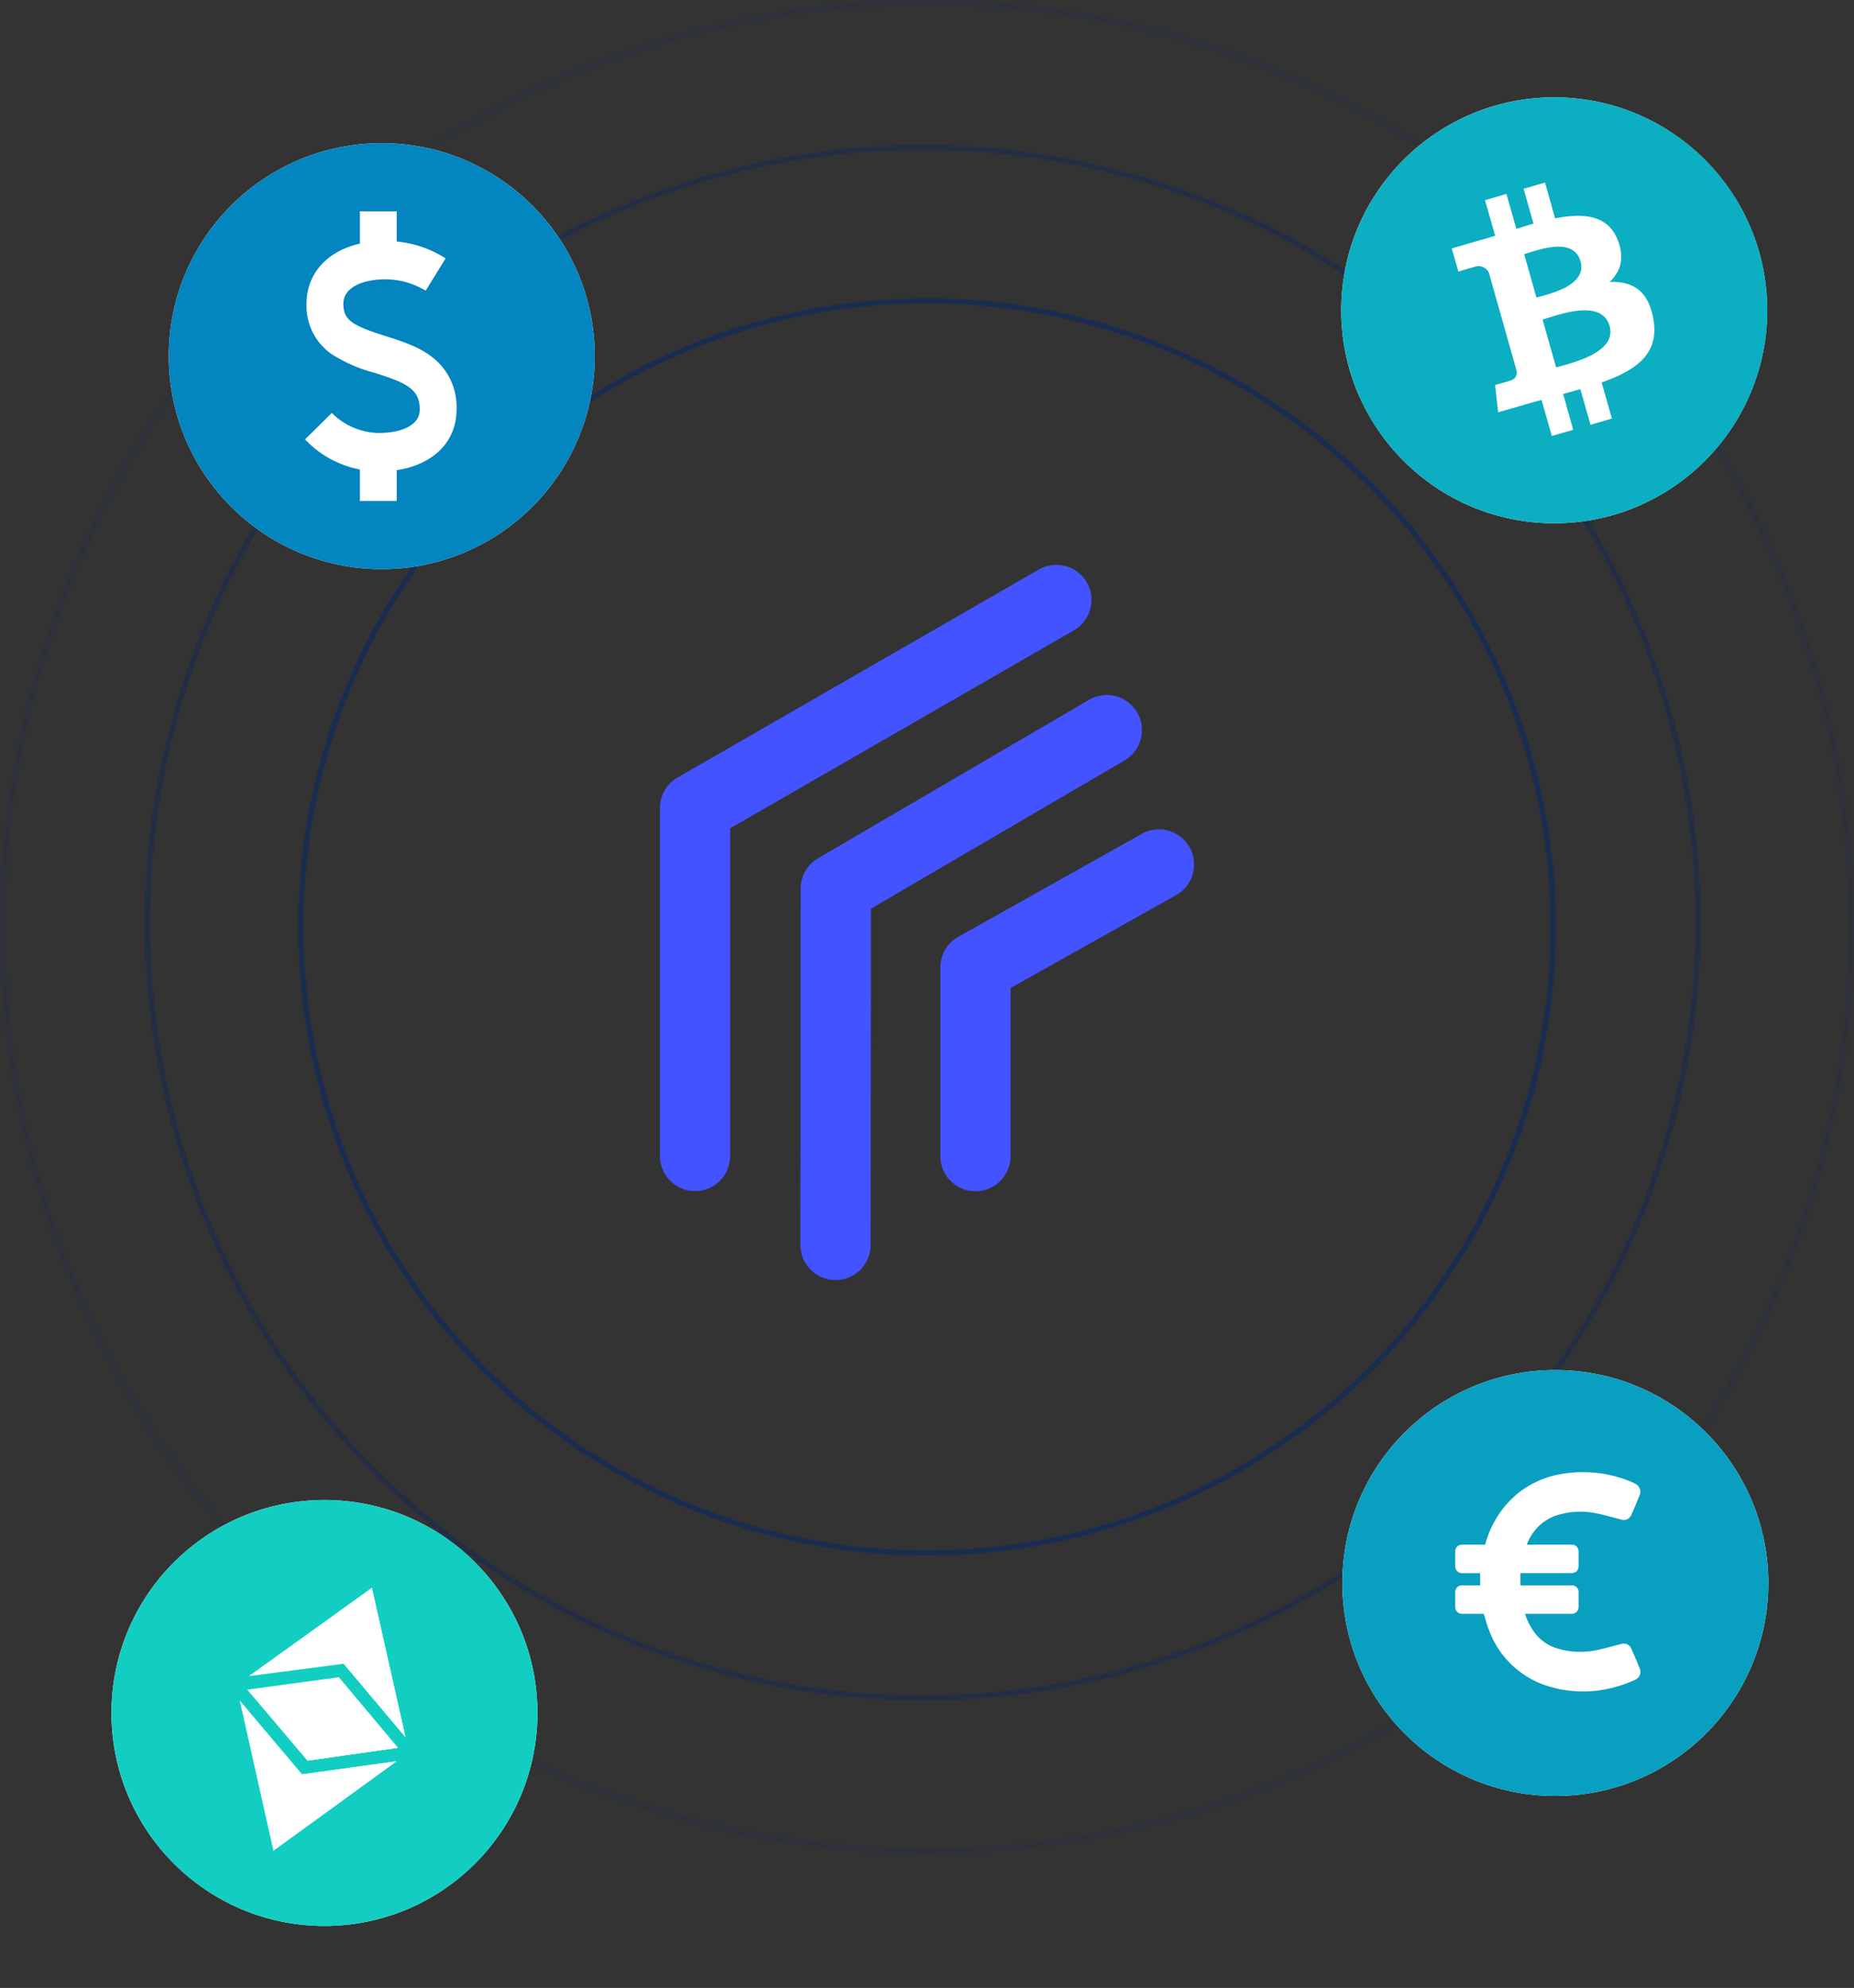 <svg xmlns="http://www.w3.org/2000/svg" width="355.07" height="380.763" viewBox="0 0 355.07 380.763">
  <rect x="0" y="0" width="355.07" height="380.763" fill="#333333" stroke="none"/>
  <g id="Group_4" data-name="Group 4" transform="translate(1144.944 -260.5)">
    <g id="Group_2" data-name="Group 2">
      <circle id="Ellipse_17" data-name="Ellipse 17" cx="119.927" cy="119.927" r="119.927" transform="translate(-1087.336 318.108)" fill="none" stroke="#142b58" stroke-width="1" opacity="0.8"/>
      <circle id="Ellipse_18" data-name="Ellipse 18" cx="148.481" cy="148.481" r="148.481" transform="translate(-1116.706 288.738)" fill="none" stroke="#142b58" stroke-width="1" opacity="0.5"/>
      <circle id="Ellipse_19" data-name="Ellipse 19" cx="177.035" cy="177.035" r="177.035" transform="translate(-1144.444 261)" fill="none" stroke="#142b58" stroke-width="1" opacity="0.2"/>
      <circle id="Ellipse_20" data-name="Ellipse 20" cx="40.791" cy="40.791" r="40.791" transform="translate(-1112.627 287.922)" fill="#fff"/>
      <circle id="Ellipse_21" data-name="Ellipse 21" cx="40.791" cy="40.791" r="40.791" transform="translate(-1112.627 287.922)" fill="#0385c0"/>
      <path id="Path_26" data-name="Path 26" d="M65.007,63.022a12.033,12.033,0,0,0-4.941-10.311c-2.557-1.887-5.661-2.872-8.663-3.818-6.254-1.981-8.068-3.025-8.068-6.15,0-3.481,4.329-4.72,8.035-4.72A14.988,14.988,0,0,1,59.1,40.2l3.823-6.188a21.273,21.273,0,0,0-9.376-3.234V25H46.5v6.183C40.229,32.625,36.28,36.907,36.28,42.743A11.21,11.21,0,0,0,41.1,52.358a28.9,28.9,0,0,0,8.259,3.59c6.134,1.938,8.625,3.118,8.6,7.028v.029c0,3.282-4.162,4.448-7.727,4.448a12.93,12.93,0,0,1-9.106-3.836L36,68.682a19.409,19.409,0,0,0,10.5,5.766v6.028H53.55v-5.9C60.516,73.536,65,69.153,65.007,63.022Z" transform="translate(-1122.52 275.976)" fill="#fff"/>
      <circle id="Ellipse_22" data-name="Ellipse 22" cx="40.791" cy="40.791" r="40.791" transform="translate(-888.079 279.142)" fill="#fff"/>
      <circle id="Ellipse_23" data-name="Ellipse 23" cx="40.791" cy="40.791" r="40.791" transform="matrix(0.966, -0.259, 0.259, 0.966, -897.246, 291.089)" fill="#0caec1"/>
      <path id="Path_27" data-name="Path 27" d="M202.384,32.636c-1.873-4.782-6.536-5.236-12-4.153l-1.929-6.857-4.1,1.188,1.893,6.672c-1.08.32-2.186.656-3.278,1.017l-1.907-6.7-4.1,1.188,1.94,6.817q-1.346.424-2.614.8l-.015-.026-5.678,1.66,1.269,4.443s3.019-.934,2.983-.879a2.184,2.184,0,0,1,2.877,1.153l2.2,7.807a1.923,1.923,0,0,1,.458-.095,2.445,2.445,0,0,1-.444.121l3.085,10.919a1.531,1.531,0,0,1-1.152,1.814c.055.037-2.981.879-2.981.879l.587,5.222,5.367-1.547c1-.276,1.968-.562,2.945-.823l1.96,6.909,4.1-1.188-1.929-6.858c1.121-.31,2.242-.619,3.3-.925l1.942,6.817,4.1-1.188-1.96-6.909c6.811-2.426,11.154-5.587,9.867-12.336-1.01-5.424-4.143-7.085-8.344-6.91C202.892,38.734,203.757,36.12,202.384,32.636Zm-1.566,16.473c1.47,5.155-7.449,7.119-10.235,7.919l-2.6-9.164C190.773,47.063,199.3,43.7,200.818,49.108Zm-5.572-12.4c1.327,4.721-6.119,6.274-8.437,6.938l-2.346-8.307C186.781,34.67,193.857,31.812,195.246,36.7Z" transform="translate(-1037.503 273.844)" fill="#fff"/>
      <circle id="Ellipse_24" data-name="Ellipse 24" cx="40.791" cy="40.791" r="40.791" transform="translate(-887.866 522.916)" fill="#fff"/>
      <circle id="Ellipse_25" data-name="Ellipse 25" cx="40.791" cy="40.791" r="40.791" transform="translate(-887.866 522.916)" fill="#099fc1"/>
      <path id="Path_28" data-name="Path 28" d="M206.265,210.458c-.467-1.152-.94-2.3-1.457-3.438a1.6,1.6,0,0,0-2.137-1.056c-1.387.323-2.749.751-4.136,1.038a15.409,15.409,0,0,1-8.015-.227c-3.319-1.056-5.084-3.49-6.171-6.631h9a1.281,1.281,0,0,0,1.276-1.292v-2.87a1.281,1.281,0,0,0-1.276-1.291h-9.859c0-.8-.008-1.571,0-2.34h9.859a1.28,1.28,0,0,0,1.276-1.291v-2.87a1.281,1.281,0,0,0-1.276-1.292h-8.617c0-.034,0-.07.016-.087a9.235,9.235,0,0,1,5.016-5.288,14.871,14.871,0,0,1,8.782-.506c1.4.287,2.784.724,4.188,1.048a1.575,1.575,0,0,0,2.059-1.039c.509-1.116.974-2.252,1.439-3.394a1.725,1.725,0,0,0-.817-2.426,5.482,5.482,0,0,0-.777-.375,24.029,24.029,0,0,0-12.857-1.535,18.216,18.216,0,0,0-8.522,3.56,18.924,18.924,0,0,0-6.4,9.6l-.147.445h-4.428A1.281,1.281,0,0,0,171,188.191v2.87a1.28,1.28,0,0,0,1.276,1.291h3.49v2.34h-3.49A1.281,1.281,0,0,0,171,195.982v2.87a1.281,1.281,0,0,0,1.276,1.292h4.2c.32,1.048.586,2.111.992,3.115a17.546,17.546,0,0,0,11.064,10.663,22.6,22.6,0,0,0,13.384.166,22,22,0,0,0,3.42-1.258A1.66,1.66,0,0,0,206.265,210.458Z" transform="translate(-1037.246 369.461)" fill="#fff"/>
      <circle id="Ellipse_26" data-name="Ellipse 26" cx="40.791" cy="40.791" r="40.791" transform="translate(-1123.597 547.808)" fill="#fff"/>
      <circle id="Ellipse_27" data-name="Ellipse 27" cx="40.791" cy="40.791" r="40.791" transform="translate(-1106.348 535.934) rotate(20.913)" fill="#12cec2"/>
      <path id="Path_29" data-name="Path 29" d="M28.334,208.169c4.2,4.96,8.563,10.146,11.944,14.158l18.066-2.5c-8.541,6.226-15.653,11.4-23.561,17.119C32.626,227.339,30.24,216.733,28.334,208.169Zm1.441-2.071,17.52-2.384,11.327,13.522L41.3,219.7Zm18.468-4.965L30.091,203.5l23.548-16.92L60.076,215.2Z" transform="translate(-1127.363 378.037)" fill="#fff"/>
      <path id="Path_30" data-name="Path 30" d="M37.757,222.327l18.094-2.5c-8.555,6.231-23.6,17.132-23.6,17.132ZM44.785,203.7l11.344,13.531L38.779,219.7Zm.949-2.585L51.14,186.55,57.587,215.2Z" transform="translate(-1124.887 378.02)" fill="#fff"/>
      <path id="Path_31" data-name="Path 31" d="M38.783,202.746l14.774,4.265-17.289,2.462,2.515-6.727Z" transform="translate(-1122.351 388.251)" fill="#fff"/>
      <path id="Path_32" data-name="Path 32" d="M183.486,90a6.727,6.727,0,0,1-2.412,9.2L132.5,127.6l-.05,64.48a6.727,6.727,0,0,1-13.453-.01l.053-68.337a6.725,6.725,0,0,1,3.332-5.8l51.9-30.348A6.727,6.727,0,0,1,183.486,90Z" transform="translate(-1110.651 306.951)" fill="#4353ff" fill-rule="evenodd"/>
      <path id="Path_33" data-name="Path 33" d="M155.254,47.868a6.727,6.727,0,0,1-2.472,9.186L86.954,94.964v62.759a6.727,6.727,0,1,1-13.454,0V91.075a6.728,6.728,0,0,1,3.37-5.829l69.2-39.85A6.727,6.727,0,0,1,155.254,47.868Z" transform="translate(-1092.059 324.185)" fill="#4353ff" fill-rule="evenodd"/>
      <path id="Path_34" data-name="Path 34" d="M212.053,133.621a6.727,6.727,0,0,1-2.573,9.158l-31.706,17.8v32.2a6.727,6.727,0,0,1-13.454,0V156.641a6.728,6.728,0,0,1,3.434-5.866l35.141-19.727A6.726,6.726,0,0,1,212.053,133.621Z" transform="translate(-1129.174 289.166)" fill="#4353ff" fill-rule="evenodd"/>
    </g>
  </g>
</svg>
